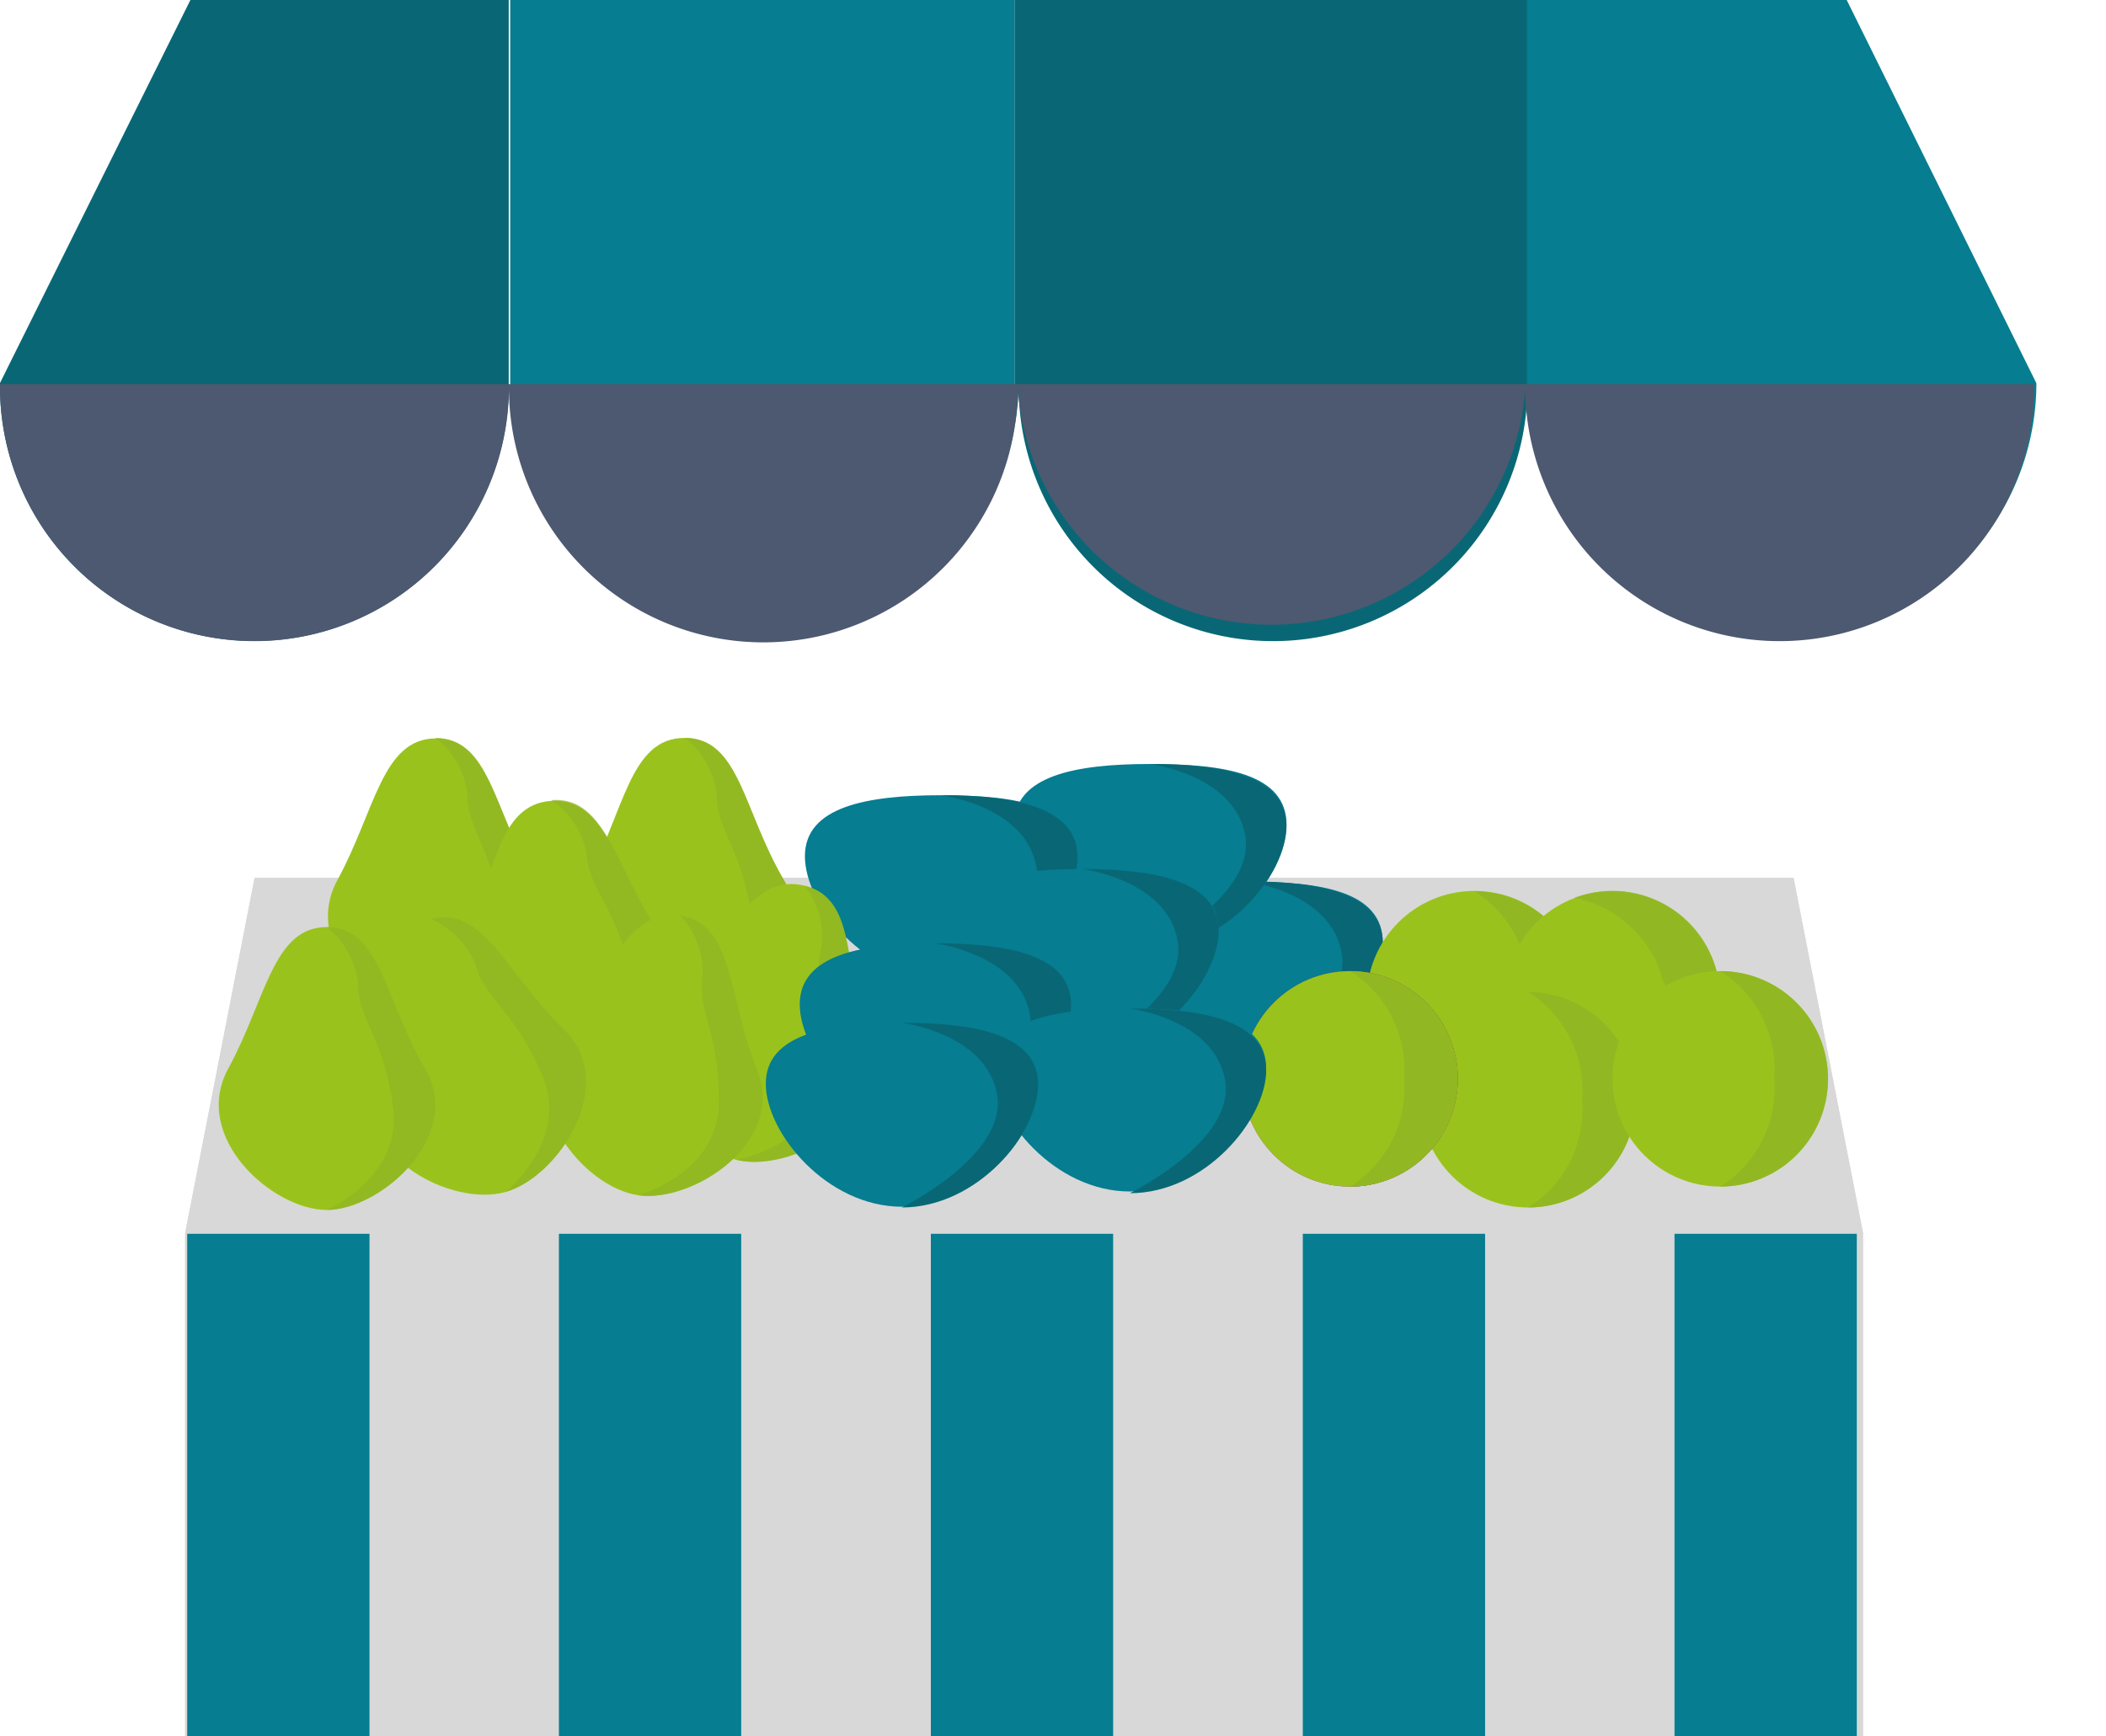 <svg xmlns="http://www.w3.org/2000/svg" viewBox="0 0 85.61 70.59"><defs><style>.cls-1{isolation:isolate;}.cls-2,.cls-7{fill:#d8d8d8;}.cls-2,.cls-6{mix-blend-mode:multiply;}.cls-3{fill:#096775;}.cls-4{fill:#067d90;}.cls-5{fill:#68b2b8;}.cls-6{fill:#4d5970;}.cls-8{fill:#99c31c;}.cls-10,.cls-9{fill:#8fb524;}.cls-9{opacity:0.7;}.cls-10,.cls-12{opacity:0.8;}.cls-11{fill:#a82776;}.cls-12{fill:#871f65;}</style></defs><title>Fichier 116</title><g class="cls-1"><g id="Calque_2" data-name="Calque 2"><g id="AGRI"><polygon class="cls-2" points="72.91 35.69 10.35 35.69 7.52 50.16 75.74 50.16 72.91 35.69"/><path class="cls-3" d="M41.24,0V17.37a10.38,10.38,0,0,0,.17-1.69,10.34,10.34,0,0,0,20.68.09c0,.06,0,.12,0,.18V0Z"/><path class="cls-3" d="M7.74,0,0,15.57s0,.1,0,.1a10.34,10.34,0,0,0,20.68.1s0,.09,0,.14V0Z"/><polygon class="cls-4" points="85.61 15.57 85.61 15.57 85.61 15.57 85.61 15.57"/><rect class="cls-5" x="20.74" width="20.5"/><path class="cls-4" d="M20.74,0V15.91a10.33,10.33,0,0,0,20.5,1.46V0Z"/><path class="cls-4" d="M72.43,25.92A10.35,10.35,0,0,0,82.78,15.58h0L75.07,0h-13V15.95A10.34,10.34,0,0,0,72.43,25.92Z"/><path class="cls-6" d="M62.06,15.62H0a10.34,10.34,0,0,0,20.69.2,10.34,10.34,0,0,0,20.68-.09A10.34,10.34,0,0,0,62,15.82a10.34,10.34,0,0,0,20.69-.2Z"/><rect class="cls-7" x="7.52" y="50.16" width="68.22" height="20.43"/><polygon class="cls-7" points="72.91 35.69 10.35 35.69 7.52 50.16 75.74 50.16 72.91 35.69"/><rect class="cls-4" x="68.07" y="50.16" width="7.41" height="20.43"/><rect class="cls-4" x="7.61" y="50.16" width="7.41" height="20.43"/><rect class="cls-4" x="22.72" y="50.16" width="7.41" height="20.43"/><rect class="cls-4" x="37.84" y="50.16" width="7.41" height="20.43"/><rect class="cls-4" x="52.96" y="50.16" width="7.41" height="20.43"/><path class="cls-4" d="M56.21,38.32c0,2.07-2.48,5-5.54,5s-5.54-3-5.54-5,2.48-2.48,5.54-2.48S56.21,36.24,56.21,38.32Z"/><path class="cls-3" d="M50.67,35.83s3.43.43,3.87,2.91-3.87,4.6-3.87,4.6c3.06,0,5.54-3,5.54-5S53.73,35.83,50.67,35.83Z"/><path class="cls-4" d="M52.3,33.54c0,2.07-2.48,5-5.54,5s-5.54-3-5.54-5,2.48-2.48,5.54-2.48S52.3,31.46,52.3,33.54Z"/><path class="cls-3" d="M46.75,31.06s3.43.43,3.87,2.91-3.87,4.6-3.87,4.6c3.06,0,5.54-3,5.54-5S49.81,31.06,46.75,31.06Z"/><path class="cls-4" d="M43.8,34.81c0,2.07-2.48,5-5.54,5s-5.54-3-5.54-5,2.48-2.48,5.54-2.48S43.8,32.74,43.8,34.81Z"/><path class="cls-3" d="M38.26,32.33s3.43.43,3.87,2.91-3.87,4.6-3.87,4.6c3.06,0,5.54-3,5.54-5S41.32,32.33,38.26,32.33Z"/><path class="cls-8" d="M21.72,35.77c1.61,2.74-1.81,5.75-4,5.75s-5.53-2.95-4-5.75,1.81-5.75,4-5.75S20.06,32.94,21.72,35.77Z"/><path class="cls-9" d="M21.72,35.77c1.61,2.74-1.81,5.75-4,5.75,0,0,3.11-1.34,2.69-4.24S19,33.8,19,32.28A3.38,3.38,0,0,0,17.69,30C19.92,30,20.06,32.94,21.72,35.77Z"/><circle class="cls-8" cx="59.94" cy="40.6" r="4.38"/><path class="cls-10" d="M64.31,40.6A4.38,4.38,0,0,1,59.94,45a4.71,4.71,0,0,0,2.19-4.38,4.71,4.71,0,0,0-2.19-4.38A4.38,4.38,0,0,1,64.31,40.6Z"/><circle class="cls-8" cx="65.55" cy="40.6" r="4.38" transform="translate(-9.99 25.13) rotate(-20.19)"/><path class="cls-10" d="M69.66,39.09a4.38,4.38,0,0,1-2.6,5.62,4.71,4.71,0,0,0,.54-4.87A4.71,4.71,0,0,0,64,36.5,4.38,4.38,0,0,1,69.66,39.09Z"/><circle class="cls-8" cx="62.12" cy="44.71" r="4.38"/><path class="cls-10" d="M66.5,44.71a4.38,4.38,0,0,1-4.38,4.38,4.71,4.71,0,0,0,2.19-4.38,4.71,4.71,0,0,0-2.19-4.38A4.38,4.38,0,0,1,66.5,44.71Z"/><circle class="cls-11" cx="54.88" cy="43.86" r="4.38"/><path class="cls-12" d="M59.26,43.86a4.38,4.38,0,0,1-4.38,4.38,4.71,4.71,0,0,0,2.19-4.38,4.71,4.71,0,0,0-2.19-4.38A4.38,4.38,0,0,1,59.26,43.86Z"/><circle class="cls-8" cx="69.93" cy="43.86" r="4.38"/><path class="cls-10" d="M74.31,43.86a4.38,4.38,0,0,1-4.38,4.38,4.71,4.71,0,0,0,2.19-4.38,4.71,4.71,0,0,0-2.19-4.38A4.38,4.38,0,0,1,74.31,43.86Z"/><circle class="cls-8" cx="54.88" cy="43.86" r="4.38"/><path class="cls-10" d="M59.26,43.86a4.38,4.38,0,0,1-4.38,4.38,4.71,4.71,0,0,0,2.19-4.38,4.71,4.71,0,0,0-2.19-4.38A4.38,4.38,0,0,1,59.26,43.86Z"/><path class="cls-8" d="M31.86,35.77c1.61,2.74-1.81,5.75-4,5.75s-5.53-2.95-4-5.75S25.6,30,27.83,30,30.2,32.94,31.86,35.77Z"/><path class="cls-9" d="M31.86,35.77c1.61,2.74-1.81,5.75-4,5.75,0,0,3.11-1.34,2.69-4.24s-1.42-3.48-1.42-5A3.38,3.38,0,0,0,27.83,30C30.06,30,30.2,32.94,31.86,35.77Z"/><path class="cls-8" d="M26.85,38c1.8,2.61-1.39,5.86-3.61,6s-5.73-2.54-4.44-5.44,1.39-5.86,3.61-6S25,35.26,26.85,38Z"/><path class="cls-9" d="M26.85,38c1.8,2.61-1.39,5.86-3.61,6,0,0,3-1.56,2.38-4.42s-1.67-3.37-1.78-4.88a3.38,3.38,0,0,0-1.43-2.17C24.63,32.35,25,35.26,26.85,38Z"/><path class="cls-8" d="M35.23,42.56c.9,3-3.15,5.14-5.31,4.59s-4.65-4.2-2.52-6.55,3.15-5.14,5.31-4.59S34.3,39.41,35.23,42.56Z"/><path class="cls-9" d="M35.23,42.56c.9,3-3.15,5.14-5.31,4.59,0,0,3.35-.55,3.64-3.46S33,40,33.39,38.51a3.38,3.38,0,0,0-.68-2.5C34.87,36.54,34.3,39.41,35.23,42.56Z"/><path class="cls-8" d="M30.78,43.51c1.18,2.95-2.64,5.41-4.85,5.08s-5-3.74-3.13-6.28,2.64-5.41,4.85-5.08S29.56,40.47,30.78,43.51Z"/><path class="cls-9" d="M30.78,43.51c1.18,2.95-2.64,5.41-4.85,5.08,0,0,3.28-.86,3.29-3.79s-.89-3.65-.66-5.15a3.38,3.38,0,0,0-.91-2.43C29.85,37.56,29.56,40.47,30.78,43.51Z"/><path class="cls-8" d="M22.92,41.85c2.28,2.21-.22,6-2.37,6.61S14.44,47.08,15.14,44s.22-6,2.37-6.61S20.57,39.56,22.92,41.85Z"/><path class="cls-9" d="M22.92,41.85c2.28,2.21-.22,6-2.37,6.61,0,0,2.65-2.12,1.47-4.8s-2.29-3-2.69-4.44a3.38,3.38,0,0,0-1.82-1.85C19.66,36.79,20.57,39.56,22.92,41.85Z"/><path class="cls-8" d="M17.28,43.44c1.61,2.74-1.81,5.75-4,5.75s-5.53-2.95-4-5.75,1.81-5.75,4-5.75S15.62,40.61,17.28,43.44Z"/><path class="cls-9" d="M17.28,43.44c1.61,2.74-1.81,5.75-4,5.75,0,0,3.11-1.34,2.69-4.24s-1.42-3.48-1.42-5a3.38,3.38,0,0,0-1.27-2.26C15.48,37.69,15.62,40.61,17.28,43.44Z"/><path class="cls-4" d="M49.53,37.81c0,2.07-2.48,5-5.54,5s-5.54-3-5.54-5,2.48-2.48,5.54-2.48S49.53,35.73,49.53,37.81Z"/><path class="cls-3" d="M44,35.33s3.43.43,3.87,2.91S44,42.84,44,42.84c3.06,0,5.54-3,5.54-5S47,35.33,44,35.33Z"/><path class="cls-4" d="M43.59,40.83c0,2.07-2.48,5-5.54,5s-5.54-3-5.54-5S35,38.35,38,38.35,43.59,38.76,43.59,40.83Z"/><path class="cls-3" d="M38,38.35s3.43.43,3.87,2.91S38,45.86,38,45.86c3.06,0,5.54-3,5.54-5S41.11,38.35,38,38.35Z"/><path class="cls-4" d="M51.47,43.44c0,2.07-2.48,5-5.54,5s-5.54-3-5.54-5S42.87,41,45.93,41,51.47,41.37,51.47,43.44Z"/><path class="cls-3" d="M45.93,41s3.43.43,3.87,2.91-3.87,4.6-3.87,4.6c3.06,0,5.54-3,5.54-5S49,41,45.93,41Z"/><path class="cls-4" d="M42.21,44.06c0,2.07-2.48,5-5.54,5s-5.54-3-5.54-5,2.48-2.48,5.54-2.48S42.21,42,42.21,44.06Z"/><path class="cls-3" d="M36.66,41.58s3.43.43,3.87,2.91-3.87,4.6-3.87,4.6c3.06,0,5.54-3,5.54-5S39.73,41.58,36.66,41.58Z"/></g></g></g></svg>